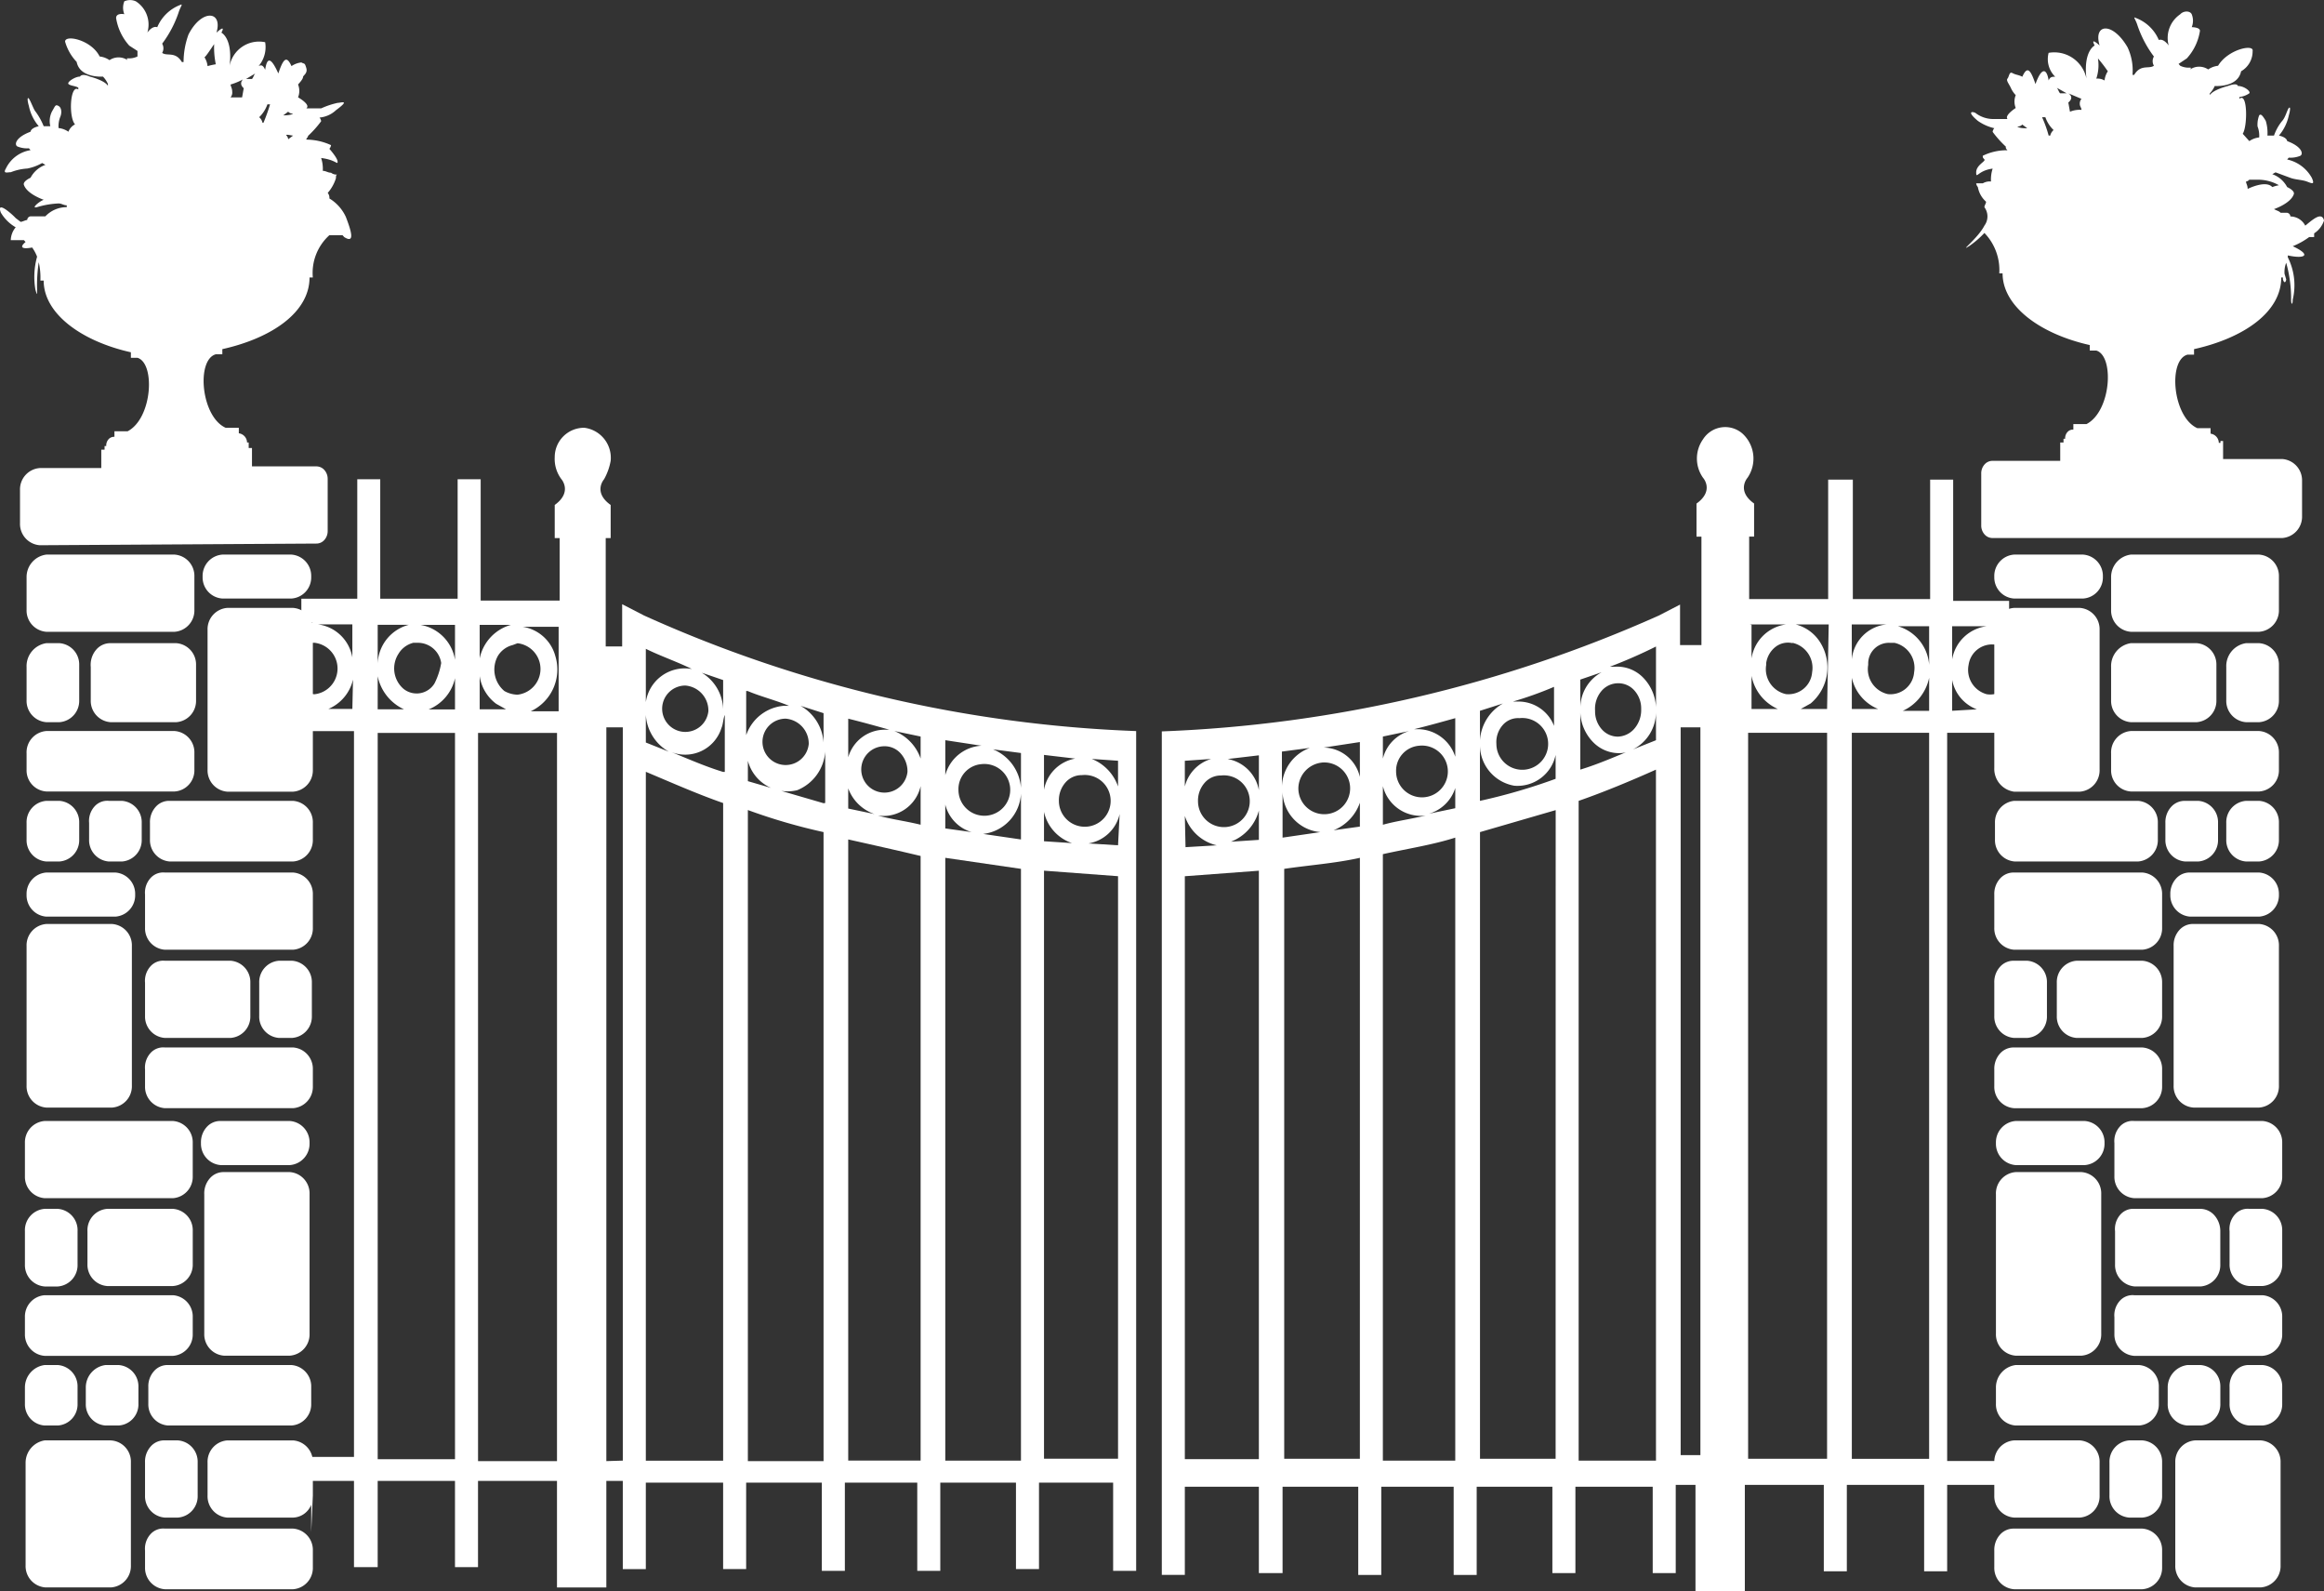 <svg id="ELM-logo" xmlns="http://www.w3.org/2000/svg" width="156.33" height="107.023" viewBox="0 0 156.33 107.023">
  <rect x="0" y="0" width="156.33" height="107.023" fill="#333333" stroke="none"/>
  <g id="Layer_2" data-name="Layer 2" transform="translate(0 0)">
    <g id="Layer_1" data-name="Layer 1">
      <path id="Path_829" data-name="Path 829" d="M21.311,36.556a.713.713,0,0,0,.555-.246.9.9,0,0,0,.22-.619h0v-3.46a.9.9,0,0,0-.22-.619.713.713,0,0,0-.555-.246H16.994V30.13h-.221v-.371h-.111a.636.636,0,0,0-.553-.618V28.77h-.885c-1.66-.742-1.992-4.573-.664-4.943H15v-.346c3.32-.742,5.866-2.472,5.866-4.82h.221A3.415,3.415,0,0,1,22.2,15.819h.885l.111.124c.775.494.443-.494.111-1.359A2.843,2.843,0,0,0,22.2,13.347a.492.492,0,0,0-.111-.371,2.757,2.757,0,0,0,.553-.989c0-.124,0-.247.111-.247a.612.612,0,0,1-.443-.124c-.221,0-.332-.124-.553-.124a2.327,2.327,0,0,0-.111-.865c1,.124,1.107.494,1.107.247s-.553-.865-.553-.865a.448.448,0,0,0,.111-.247,4.029,4.029,0,0,0-1.66-.371c0-.124.111-.124.111-.247a7.081,7.081,0,0,0,.885-.989.453.453,0,0,0-.111-.247,1.862,1.862,0,0,0,1.107-.494c1-.742.332-.494.111-.494a5.5,5.5,0,0,0-1.107.371h-1c.332-.247-.553-.742-.553-.742a1.163,1.163,0,0,0,0-.865c.111-.124.332-.371.332-.494s.332-.247.221-.618-.111-.247-.332-.371a1.463,1.463,0,0,0-.664.247c-.332-.742-.553-.494-.885.494-.553-1.236-.775-.989-.885-.247-.111-.247-.221-.371-.443-.247a1.971,1.971,0,0,0,.443-1.607,2.017,2.017,0,0,0-2.391,1.582h0c.221-1.854-.553-2.225-.553-2.225.332-.618-.332,0-.332,0,.443-1.483-1-1.607-1.881.124a5.448,5.448,0,0,0-.332,1.854H12.28c-.443-.742-1-.371-1.328-.618a.611.611,0,0,0,0-.618A7.458,7.458,0,0,0,12.059.84c.111-.371.332-.618.111-.507a2.743,2.743,0,0,0-1.549,1.5c-.332-.124-.664.358-.664.358a1.855,1.855,0,0,0-.775-2.1.94.94,0,0,0-.775,0,1.163,1.163,0,0,0,0,.865s-.553-.111-.553.26a3.628,3.628,0,0,0,.885,1.854l.553.358v.371a1.276,1.276,0,0,1-.664.124c-.111,0,0,.124,0,.124a1.089,1.089,0,0,0-1.217,0,1.463,1.463,0,0,0-.664-.247C6.193,2.681,4.422,2.311,4.422,2.8A3.267,3.267,0,0,0,5.2,4.164c.221,1.112,1.771.989,1.771.989a1.7,1.7,0,0,1,.332.494v.124c-.221-.371-1.217-.618-1.217-.618-.553-.247-.664,0-.664,0-.332,0-.885.371-.775.494s.443.124.664.247v.124c-.553-.371-.664,1.854-.221,2.348a.92.92,0,0,0-.443.494,1.463,1.463,0,0,0-.664-.247,1.734,1.734,0,0,1,.111-.742c.111-.247.111-.618-.111-.742s-.221,0-.443.371a1.446,1.446,0,0,0-.111.989H2.983A4.443,4.443,0,0,0,2.43,7.5c-.111-.111-.332-.729-.443-.865s-.111.124,0,.494A3,3,0,0,0,2.651,8.49c-.553.124-.553.371-.553.371-1,.371-1.107.865-.885.989a1.7,1.7,0,0,0,.775.124L2.1,10.1a2.22,2.22,0,0,0-1.66,1.236c-.221.371.111.247.332.247a3.573,3.573,0,0,1,1.107-.247,3.272,3.272,0,0,0,1-.371l.221.124a1.814,1.814,0,0,0-1,.865s-.553.247-.443.494c.221.618,1.328.989,1.328.989-.332.124-.885.618-.443.494a5.852,5.852,0,0,1,1.439-.247c.221,0,.332.124.553.124v.124a1.985,1.985,0,0,0-1.439.618h-1a.259.259,0,0,0-.221.247h0c-.111,0-.332.124-.443.124L1.1,14.669c-.221-.247-1.328-1.236-1-.371a2.732,2.732,0,0,0,1,.989,1.415,1.415,0,0,0-.332.865h.885l.111.124c-.443.371-.221.494.443.371a2.786,2.786,0,0,1,.332.618,5.045,5.045,0,0,0-.111,2.225c.111.371.111.371.111,0a10.429,10.429,0,0,1,.111-1.854,4.674,4.674,0,0,1,.111,1.236h.221c0,2.225,2.545,4.078,5.866,4.82v.371h.443c1.217.371,1,4.078-.664,4.943H7.742v.371a.491.491,0,0,0-.4.169.62.62,0,0,0-.151.449H7.078v.247H6.857v1.236H2.718A1.436,1.436,0,0,0,1.39,32.96v2.225a1.436,1.436,0,0,0,1.328,1.483ZM19.429,9.367a.4.4,0,0,0-.111-.247c-.111-.124.332,0,.443,0Zm0-1.854a.384.384,0,0,0,.332.124c-.111.124-.664.124-.664.124Zm-1.439-.494h.221a12.468,12.468,0,0,1-.443,1.236H17.7a.666.666,0,0,0-.221-.371,2.224,2.224,0,0,0,.553-.865Zm-.775-2.076c-.111.124-.111.247-.221.371h-.4Zm-1.66.742a4.273,4.273,0,0,0,.885-.371c.111-.124-.443.247,0,.618l-.111.618h-.775a.492.492,0,0,0,.111-.371C15.666,5.932,15.556,5.808,15.556,5.684ZM14.449,2.966a5.64,5.64,0,0,0,.111,1.359,4.354,4.354,0,0,0-.553.124,1.4,1.4,0,0,0-.221-.618c0,.124.332-.371.664-.865Z" transform="translate(-0.044 -0.002)" fill="#fff"/>
      <path id="Path_830" data-name="Path 830" d="M2.988,30.18H11.62a1.436,1.436,0,0,1,1.328,1.483v2.225a1.436,1.436,0,0,1-1.328,1.483H2.988A1.436,1.436,0,0,1,1.66,33.888V31.663A1.519,1.519,0,0,1,2.988,30.18Z" transform="translate(0.128 7.116)" fill="#fff"/>
      <path id="Path_831" data-name="Path 831" d="M2.988,39.78H11.62a1.436,1.436,0,0,1,1.328,1.483v1.112a1.422,1.422,0,0,1-1.328,1.471H2.988A1.422,1.422,0,0,1,1.66,42.375V41.288A1.439,1.439,0,0,1,2.988,39.78Z" transform="translate(0.128 9.38)" fill="#fff"/>
      <path id="Path_832" data-name="Path 832" d="M10.488,43.58h8.3a1.436,1.436,0,0,1,1.328,1.483v1.112a1.436,1.436,0,0,1-1.328,1.483h-8.3A1.436,1.436,0,0,1,9.16,46.176V45.063A1.515,1.515,0,0,1,9.532,44,1.2,1.2,0,0,1,10.488,43.58Z" transform="translate(0.928 10.276)" fill="#fff"/>
      <path id="Path_833" data-name="Path 833" d="M6.889,35h4.427a1.436,1.436,0,0,1,1.328,1.483v2.348a1.436,1.436,0,0,1-1.328,1.483H6.889a1.436,1.436,0,0,1-1.328-1.483V36.607a1.569,1.569,0,0,1,.34-1.138A1.245,1.245,0,0,1,6.889,35Z" transform="translate(0.544 8.252)" fill="#fff"/>
      <path id="Path_834" data-name="Path 834" d="M2.988,35h.885A1.436,1.436,0,0,1,5.2,36.483v2.348a1.436,1.436,0,0,1-1.328,1.483H2.988A1.436,1.436,0,0,1,1.66,38.831V36.607A1.559,1.559,0,0,1,2.988,35Z" transform="translate(0.128 8.252)" fill="#fff"/>
      <path id="Path_835" data-name="Path 835" d="M10.189,83.181h8.632a1.436,1.436,0,0,1,1.328,1.483v1.112a1.436,1.436,0,0,1-1.328,1.483H10.189a1.436,1.436,0,0,1-1.328-1.483V84.664a1.455,1.455,0,0,1,.351-1.091,1.146,1.146,0,0,1,.977-.392Z" transform="translate(0.896 19.615)" fill="#fff"/>
      <path id="Path_836" data-name="Path 836" d="M10.188,78.38h.885A1.436,1.436,0,0,1,12.4,79.863v2.225a1.436,1.436,0,0,1-1.328,1.483h-.885A1.436,1.436,0,0,1,8.86,82.088V79.863A1.515,1.515,0,0,1,9.232,78.8,1.2,1.2,0,0,1,10.188,78.38Z" transform="translate(0.896 18.484)" fill="#fff"/>
      <path id="Path_837" data-name="Path 837" d="M2.988,43.58h.885A1.436,1.436,0,0,1,5.2,45.063v1.112a1.436,1.436,0,0,1-1.328,1.483H2.988A1.436,1.436,0,0,1,1.66,46.175V45.063A1.436,1.436,0,0,1,2.988,43.58Z" transform="translate(0.128 10.276)" fill="#fff"/>
      <path id="Path_838" data-name="Path 838" d="M6.789,43.581h.885A1.436,1.436,0,0,1,9,45.064v1.112A1.436,1.436,0,0,1,7.674,47.66H6.789a1.436,1.436,0,0,1-1.328-1.483V45.064a1.455,1.455,0,0,1,.351-1.091,1.146,1.146,0,0,1,.977-.392Z" transform="translate(0.533 10.275)" fill="#fff"/>
      <path id="Path_839" data-name="Path 839" d="M13.688,30.18h4.648a1.436,1.436,0,0,1,1.328,1.483h0a1.422,1.422,0,0,1-1.328,1.471H13.688a1.422,1.422,0,0,1-1.328-1.471h0a1.436,1.436,0,0,1,1.328-1.483Z" transform="translate(1.27 7.116)" fill="#fff"/>
      <path id="Path_840" data-name="Path 840" d="M2.888,61H11.52a1.436,1.436,0,0,1,1.328,1.483v2.225a1.436,1.436,0,0,1-1.328,1.483H2.888A1.436,1.436,0,0,1,1.56,64.708V62.483A1.436,1.436,0,0,1,2.888,61Z" transform="translate(0.117 14.385)" fill="#fff"/>
      <path id="Path_841" data-name="Path 841" d="M2.888,70.48H11.52a1.436,1.436,0,0,1,1.328,1.483v1.112a1.436,1.436,0,0,1-1.328,1.483H2.888A1.436,1.436,0,0,1,1.56,73.075V71.963A1.436,1.436,0,0,1,2.888,70.48Z" transform="translate(0.117 16.621)" fill="#fff"/>
      <path id="Path_842" data-name="Path 842" d="M10.388,74.28h8.3a1.436,1.436,0,0,1,1.328,1.483v1.112a1.422,1.422,0,0,1-1.328,1.471h-8.3A1.422,1.422,0,0,1,9.06,76.876V75.763A1.515,1.515,0,0,1,9.432,74.7,1.2,1.2,0,0,1,10.388,74.28Z" transform="translate(0.918 17.517)" fill="#fff"/>
      <path id="Path_843" data-name="Path 843" d="M6.688,65.78h4.427a1.436,1.436,0,0,1,1.328,1.483v2.225a1.436,1.436,0,0,1-1.328,1.483H6.688A1.436,1.436,0,0,1,5.36,69.488v-2.2A1.439,1.439,0,0,1,6.688,65.78Z" transform="translate(0.523 15.513)" fill="#fff"/>
      <path id="Path_844" data-name="Path 844" d="M2.888,65.78h.885A1.439,1.439,0,0,1,5.1,67.288v2.225A1.436,1.436,0,0,1,3.773,71H2.888A1.436,1.436,0,0,1,1.56,69.512V67.288A1.439,1.439,0,0,1,2.888,65.78Z" transform="translate(0.117 15.513)" fill="#fff"/>
      <path id="Path_845" data-name="Path 845" d="M2.888,74.28h.885A1.436,1.436,0,0,1,5.1,75.763v1.112a1.422,1.422,0,0,1-1.328,1.471H2.888A1.422,1.422,0,0,1,1.56,76.875V75.763A1.519,1.519,0,0,1,2.888,74.28Z" transform="translate(0.117 17.517)" fill="#fff"/>
      <path id="Path_846" data-name="Path 846" d="M6.588,74.28h.885A1.436,1.436,0,0,1,8.8,75.763v1.112a1.422,1.422,0,0,1-1.328,1.471H6.588A1.422,1.422,0,0,1,5.26,76.875V75.763A1.519,1.519,0,0,1,6.588,74.28Z" transform="translate(0.512 17.517)" fill="#fff"/>
      <path id="Path_847" data-name="Path 847" d="M13.788,63.78h4.427a1.436,1.436,0,0,1,1.328,1.483v9.38a1.436,1.436,0,0,1-1.328,1.483H13.788a1.436,1.436,0,0,1-1.328-1.483V65.288a1.531,1.531,0,0,1,.367-1.08A1.217,1.217,0,0,1,13.788,63.78Z" transform="translate(1.281 15.041)" fill="#fff"/>
      <path id="Path_848" data-name="Path 848" d="M2.884,78.38H7.311a1.429,1.429,0,0,1,1.372,1.483v6.921a1.436,1.436,0,0,1-1.328,1.483H2.928A1.436,1.436,0,0,1,1.6,86.784V79.863A1.526,1.526,0,0,1,2.884,78.38Z" transform="translate(0.122 18.484)" fill="#fff"/>
      <path id="Path_849" data-name="Path 849" d="M13.588,61h4.648a1.436,1.436,0,0,1,1.328,1.483h0a1.436,1.436,0,0,1-1.328,1.483H13.588a1.436,1.436,0,0,1-1.328-1.483h0a1.527,1.527,0,0,1,.375-1.064A1.215,1.215,0,0,1,13.588,61Z" transform="translate(1.259 14.385)" fill="#fff"/>
      <path id="Path_850" data-name="Path 850" d="M10.189,47.481h8.632a1.436,1.436,0,0,1,1.328,1.483v2.225a1.436,1.436,0,0,1-1.328,1.483H10.189a1.436,1.436,0,0,1-1.328-1.483V48.964a1.455,1.455,0,0,1,.351-1.091A1.146,1.146,0,0,1,10.189,47.481Z" transform="translate(0.896 11.195)" fill="#fff"/>
      <path id="Path_851" data-name="Path 851" d="M10.189,57h8.632a1.436,1.436,0,0,1,1.328,1.483V59.6a1.436,1.436,0,0,1-1.328,1.483H10.189A1.436,1.436,0,0,1,8.861,59.6V58.484a1.455,1.455,0,0,1,.351-1.091A1.146,1.146,0,0,1,10.189,57Z" transform="translate(0.896 13.44)" fill="#fff"/>
      <path id="Path_852" data-name="Path 852" d="M10.189,52.281h4.427a1.436,1.436,0,0,1,1.328,1.483v2.225a1.436,1.436,0,0,1-1.328,1.483H10.189a1.436,1.436,0,0,1-1.328-1.483V53.764a1.455,1.455,0,0,1,.351-1.091A1.146,1.146,0,0,1,10.189,52.281Z" transform="translate(0.896 12.327)" fill="#fff"/>
      <path id="Path_853" data-name="Path 853" d="M17.128,52.28h.885a1.436,1.436,0,0,1,1.328,1.483v2.225a1.436,1.436,0,0,1-1.328,1.483h-.885A1.436,1.436,0,0,1,15.8,55.988V53.763a1.436,1.436,0,0,1,1.328-1.483Z" transform="translate(1.637 12.328)" fill="#fff"/>
      <path id="Path_854" data-name="Path 854" d="M2.988,50.28H7.415a1.436,1.436,0,0,1,1.328,1.483v9.38a1.436,1.436,0,0,1-1.328,1.483H2.988A1.436,1.436,0,0,1,1.66,61.143v-9.38A1.436,1.436,0,0,1,2.988,50.28Z" transform="translate(0.128 11.857)" fill="#fff"/>
      <path id="Path_855" data-name="Path 855" d="M2.988,47.48H7.636a1.436,1.436,0,0,1,1.328,1.483h0a1.436,1.436,0,0,1-1.328,1.483H2.988A1.436,1.436,0,0,1,1.66,48.963h0A1.436,1.436,0,0,1,2.988,47.48Z" transform="translate(0.128 11.196)" fill="#fff"/>
      <path id="Path_856" data-name="Path 856" d="M122.584,43.58h8.345a1.436,1.436,0,0,1,1.328,1.483v1.112a1.436,1.436,0,0,1-1.328,1.483h-8.3a1.436,1.436,0,0,1-1.328-1.483V45.063a1.442,1.442,0,0,1,1.284-1.483Z" transform="translate(12.896 10.276)" fill="#fff"/>
      <path id="Path_857" data-name="Path 857" d="M122.588,83.18h8.632a1.436,1.436,0,0,1,1.328,1.483v1.112a1.436,1.436,0,0,1-1.328,1.483h-8.632a1.436,1.436,0,0,1-1.328-1.483V84.663a1.527,1.527,0,0,1,.375-1.064A1.215,1.215,0,0,1,122.588,83.18Z" transform="translate(12.892 19.616)" fill="#fff"/>
      <path id="Path_858" data-name="Path 858" d="M129.588,78.38h.885a1.436,1.436,0,0,1,1.328,1.483v2.225a1.436,1.436,0,0,1-1.328,1.483h-.885a1.436,1.436,0,0,1-1.328-1.483V79.863A1.436,1.436,0,0,1,129.588,78.38Z" transform="translate(13.639 18.484)" fill="#fff"/>
      <path id="Path_859" data-name="Path 859" d="M136.688,43.58h.885a1.436,1.436,0,0,1,1.328,1.483v1.112a1.436,1.436,0,0,1-1.328,1.483h-.885a1.436,1.436,0,0,1-1.328-1.483V45.063A1.436,1.436,0,0,1,136.688,43.58Z" transform="translate(14.396 10.276)" fill="#fff"/>
      <path id="Path_860" data-name="Path 860" d="M132.988,43.58h.885a1.436,1.436,0,0,1,1.328,1.483v1.112a1.436,1.436,0,0,1-1.328,1.483h-.885a1.436,1.436,0,0,1-1.328-1.483V45.063A1.527,1.527,0,0,1,132.035,44a1.215,1.215,0,0,1,.953-.419Z" transform="translate(14.001 10.276)" fill="#fff"/>
      <path id="Path_861" data-name="Path 861" d="M129.688,30.18h8.632a1.436,1.436,0,0,1,1.328,1.483v2.225a1.436,1.436,0,0,1-1.328,1.483h-8.632a1.436,1.436,0,0,1-1.328-1.483V31.663a1.518,1.518,0,0,1,1.328-1.483Z" transform="translate(13.649 7.116)" fill="#fff"/>
      <path id="Path_862" data-name="Path 862" d="M129.688,39.78h8.632a1.436,1.436,0,0,1,1.328,1.483v1.112a1.422,1.422,0,0,1-1.328,1.471h-8.632a1.422,1.422,0,0,1-1.328-1.471V41.288a1.439,1.439,0,0,1,1.328-1.508Z" transform="translate(13.649 9.38)" fill="#fff"/>
      <path id="Path_863" data-name="Path 863" d="M129.688,35h4.427a1.436,1.436,0,0,1,1.328,1.483v2.348a1.436,1.436,0,0,1-1.328,1.483h-4.427a1.436,1.436,0,0,1-1.328-1.483V36.607A1.559,1.559,0,0,1,129.688,35Z" transform="translate(13.649 8.252)" fill="#fff"/>
      <path id="Path_864" data-name="Path 864" d="M136.688,35h.885a1.436,1.436,0,0,1,1.328,1.483v2.348a1.436,1.436,0,0,1-1.328,1.483h-.885a1.436,1.436,0,0,1-1.328-1.483V36.607A1.559,1.559,0,0,1,136.688,35Z" transform="translate(14.396 8.252)" fill="#fff"/>
      <path id="Path_865" data-name="Path 865" d="M121.26,43.832h0a1.547,1.547,0,0,0,1.328,1.607h4.427a1.436,1.436,0,0,0,1.328-1.483V34.563a1.436,1.436,0,0,0-1.328-1.483h-4.427a1.436,1.436,0,0,0-1.328,1.483v6.921" transform="translate(12.892 7.8)" fill="#fff"/>
      <path id="Path_866" data-name="Path 866" d="M122.588,30.18h4.648a1.436,1.436,0,0,1,1.328,1.483h0a1.422,1.422,0,0,1-1.328,1.471h-4.648a1.422,1.422,0,0,1-1.328-1.471h0a1.436,1.436,0,0,1,1.328-1.483Z" transform="translate(12.892 7.116)" fill="#fff"/>
      <path id="Path_867" data-name="Path 867" d="M129.889,61h8.632a1.436,1.436,0,0,1,1.328,1.483v2.225a1.436,1.436,0,0,1-1.328,1.483h-8.632a1.436,1.436,0,0,1-1.328-1.483V62.484a1.455,1.455,0,0,1,.351-1.091A1.146,1.146,0,0,1,129.889,61Z" transform="translate(13.67 14.384)" fill="#fff"/>
      <path id="Path_868" data-name="Path 868" d="M129.889,70.481h8.632a1.436,1.436,0,0,1,1.328,1.483v1.112a1.436,1.436,0,0,1-1.328,1.483h-8.632a1.436,1.436,0,0,1-1.328-1.483V71.964a1.455,1.455,0,0,1,.351-1.091,1.146,1.146,0,0,1,.977-.392Z" transform="translate(13.67 16.62)" fill="#fff"/>
      <path id="Path_869" data-name="Path 869" d="M122.688,74.28h8.3a1.436,1.436,0,0,1,1.328,1.483v1.112a1.422,1.422,0,0,1-1.328,1.471h-8.3a1.422,1.422,0,0,1-1.328-1.471V75.763A1.519,1.519,0,0,1,122.688,74.28Z" transform="translate(12.902 17.517)" fill="#fff"/>
      <path id="Path_870" data-name="Path 870" d="M129.884,65.78h4.427a1.279,1.279,0,0,1,.969.433,1.6,1.6,0,0,1,.4,1.075v2.225A1.436,1.436,0,0,1,134.356,71h-4.427a1.436,1.436,0,0,1-1.328-1.483V67.288a1.461,1.461,0,0,1,.328-1.088A1.153,1.153,0,0,1,129.884,65.78Z" transform="translate(13.674 15.512)" fill="#fff"/>
      <path id="Path_871" data-name="Path 871" d="M136.889,65.781h.885a1.436,1.436,0,0,1,1.328,1.483v2.225a1.436,1.436,0,0,1-1.328,1.483h-.885a1.436,1.436,0,0,1-1.328-1.483v-2.2a1.459,1.459,0,0,1,.342-1.108A1.147,1.147,0,0,1,136.889,65.781Z" transform="translate(14.417 15.511)" fill="#fff"/>
      <path id="Path_872" data-name="Path 872" d="M136.888,74.28h.885a1.436,1.436,0,0,1,1.328,1.483v1.112a1.422,1.422,0,0,1-1.328,1.471h-.885a1.422,1.422,0,0,1-1.328-1.471V75.763a1.516,1.516,0,0,1,.372-1.068A1.2,1.2,0,0,1,136.888,74.28Z" transform="translate(14.418 17.517)" fill="#fff"/>
      <path id="Path_873" data-name="Path 873" d="M133.128,74.28h.885a1.436,1.436,0,0,1,1.328,1.483v1.112a1.422,1.422,0,0,1-1.328,1.471h-.885a1.422,1.422,0,0,1-1.328-1.471V75.763A1.518,1.518,0,0,1,133.128,74.28Z" transform="translate(14.016 17.517)" fill="#fff"/>
      <path id="Path_874" data-name="Path 874" d="M122.688,63.78h4.427a1.436,1.436,0,0,1,1.328,1.483v9.38a1.436,1.436,0,0,1-1.328,1.483h-4.427a1.436,1.436,0,0,1-1.328-1.483V65.288a1.439,1.439,0,0,1,1.328-1.508Z" transform="translate(12.902 15.041)" fill="#fff"/>
      <path id="Path_875" data-name="Path 875" d="M133.588,78.38h4.427a1.436,1.436,0,0,1,1.328,1.483v6.921a1.436,1.436,0,0,1-1.328,1.483h-4.427a1.436,1.436,0,0,1-1.328-1.483V79.863A1.436,1.436,0,0,1,133.588,78.38Z" transform="translate(14.066 18.484)" fill="#fff"/>
      <path id="Path_876" data-name="Path 876" d="M122.688,61h4.648a1.436,1.436,0,0,1,1.328,1.483h0a1.436,1.436,0,0,1-1.328,1.483h-4.648a1.436,1.436,0,0,1-1.328-1.483h0A1.436,1.436,0,0,1,122.688,61Z" transform="translate(12.902 14.385)" fill="#fff"/>
      <path id="Path_877" data-name="Path 877" d="M122.588,47.48h8.632a1.436,1.436,0,0,1,1.328,1.483v2.225a1.436,1.436,0,0,1-1.328,1.483h-8.632a1.436,1.436,0,0,1-1.328-1.483V48.963a1.527,1.527,0,0,1,.375-1.064A1.216,1.216,0,0,1,122.588,47.48Z" transform="translate(12.892 11.196)" fill="#fff"/>
      <path id="Path_878" data-name="Path 878" d="M122.588,57h8.632a1.436,1.436,0,0,1,1.328,1.483V59.6a1.436,1.436,0,0,1-1.328,1.483h-8.632A1.436,1.436,0,0,1,121.26,59.6V58.483a1.527,1.527,0,0,1,.375-1.064A1.216,1.216,0,0,1,122.588,57Z" transform="translate(12.892 13.441)" fill="#fff"/>
      <path id="Path_879" data-name="Path 879" d="M126.388,52.28h4.427a1.436,1.436,0,0,1,1.328,1.483v2.225a1.436,1.436,0,0,1-1.328,1.483h-4.427a1.436,1.436,0,0,1-1.328-1.483V53.763a1.436,1.436,0,0,1,1.328-1.483Z" transform="translate(13.297 12.328)" fill="#fff"/>
      <path id="Path_880" data-name="Path 880" d="M122.588,52.28h.885a1.436,1.436,0,0,1,1.328,1.483v2.225a1.436,1.436,0,0,1-1.328,1.483h-.885a1.436,1.436,0,0,1-1.328-1.483V53.763a1.527,1.527,0,0,1,.375-1.064A1.215,1.215,0,0,1,122.588,52.28Z" transform="translate(12.892 12.328)" fill="#fff"/>
      <path id="Path_881" data-name="Path 881" d="M133.488,50.28h4.427a1.436,1.436,0,0,1,1.328,1.483v9.38a1.436,1.436,0,0,1-1.328,1.483h-4.427a1.436,1.436,0,0,1-1.328-1.483v-9.38a1.527,1.527,0,0,1,.375-1.064A1.216,1.216,0,0,1,133.488,50.28Z" transform="translate(14.055 11.856)" fill="#fff"/>
      <path id="Path_882" data-name="Path 882" d="M133.288,47.48h4.648a1.436,1.436,0,0,1,1.328,1.483h0a1.436,1.436,0,0,1-1.328,1.483h-4.648a1.436,1.436,0,0,1-1.328-1.483h0a1.527,1.527,0,0,1,.375-1.064,1.215,1.215,0,0,1,.953-.419Z" transform="translate(14.033 11.196)" fill="#fff"/>
      <path id="Path_883" data-name="Path 883" d="M19.743,92.772V90.548a1.436,1.436,0,0,0-1.328-1.483H13.988a1.436,1.436,0,0,0-1.328,1.483v2.225a1.436,1.436,0,0,0,1.328,1.483h4.427a1.36,1.36,0,0,0,1.217-.865v1.854m.111-53.76V34.563a1.436,1.436,0,0,0-1.328-1.483H13.988a1.436,1.436,0,0,0-1.328,1.483v9.393a1.436,1.436,0,0,0,1.328,1.483h4.427a1.436,1.436,0,0,0,1.328-1.483h0" transform="translate(1.302 7.8)" fill="#fff"/>
      <path id="Path_884" data-name="Path 884" d="M121.26,84.559V82.088a1.436,1.436,0,0,0,1.328,1.483h4.427a1.436,1.436,0,0,0,1.328-1.483V79.863a1.436,1.436,0,0,0-1.328-1.483h-4.427a1.436,1.436,0,0,0-1.328,1.483v2.225" transform="translate(12.892 18.484)" fill="#fff"/>
      <path id="Path_885" data-name="Path 885" d="M142.36,15.028a1.14,1.14,0,0,0-1-.618.259.259,0,0,0-.221-.247H140.7c-.111-.124-.221-.124-.443-.247,0,0,1.107-.371,1.328-.989.111-.247-.443-.494-.443-.494a1.814,1.814,0,0,0-1-.865l.221-.124,1,.371c.332.124.775.124,1.107.247s.553.247.332-.247a2.507,2.507,0,0,0-1.66-1.236l.111-.124a1.7,1.7,0,0,0,.775-.124c.221-.124.111-.618-.885-.989,0,0,0-.247-.553-.371a3.057,3.057,0,0,0,.664-1.359c.111-.371.111-.618,0-.494s-.221.618-.443.865a3.175,3.175,0,0,0-.553.989h-.443a2.743,2.743,0,0,0-.111-.989c-.221-.371-.332-.494-.443-.371a1.732,1.732,0,0,0-.111.742,1.733,1.733,0,0,1,.111.742,1.463,1.463,0,0,0-.664.247l-.443-.494c.332-.494.332-2.843-.221-2.348V6.377a1.463,1.463,0,0,0,.664-.247c.111-.124-.332-.494-.775-.494,0,0,0-.247-.664,0,0,0-1,.247-1.217.618V6.13a1.7,1.7,0,0,0,.332-.494s1.549.124,1.771-.989a1.542,1.542,0,0,0,.775-1.359c.111-.494-1.66-.124-2.324.989a1.463,1.463,0,0,0-.664.247,1.089,1.089,0,0,0-1.217,0s.111-.124,0-.124a1.276,1.276,0,0,1-.664-.124l-.111-.124.553-.371a3.537,3.537,0,0,0,.885-1.854c0-.247-.553-.247-.553-.247a1.163,1.163,0,0,0,0-.865c-.111-.247-.553-.247-.775,0a1.923,1.923,0,0,0-.775,2.1s-.332-.494-.664-.371a2.716,2.716,0,0,0-1.549-1.483c-.221-.124,0,.124.111.494a7.459,7.459,0,0,0,1.107,2.1.611.611,0,0,0,0,.618c-.332.247-.885-.124-1.328.618h-.111a3.67,3.67,0,0,0-.332-1.854c-1-1.73-2.324-1.607-1.881-.124,0,0-.664-.618-.332,0,0,0-.775.371-.553,2.225h0a2.209,2.209,0,0,0-2.545-1.73h0a1.658,1.658,0,0,0,.443,1.607c-.221,0-.332,0-.443.247-.111-.742-.443-.989-.885.247-.332-.989-.553-1.236-.885-.494-.221-.124-.443-.124-.664-.247s-.221.247-.332.371.111.371.221.618a1.7,1.7,0,0,0,.332.494,1.163,1.163,0,0,0,0,.865s-.775.494-.553.742h-1a1.979,1.979,0,0,1-1.107-.371c-.111-.124-.775-.247.111.494a3.131,3.131,0,0,0,1.107.494.453.453,0,0,0-.111.247,7.08,7.08,0,0,0,.885.989c0,.124,0,.124.111.247a3.678,3.678,0,0,0-1.66.371c0,.124,0,.124.111.247s-.553.371-.553.865.111-.124,1.107-.247a2.327,2.327,0,0,0-.111.865.909.909,0,0,0-.553.124h-.443a.453.453,0,0,0,.111.247,1.729,1.729,0,0,0,.553.989c0,.124-.111.247-.111.371a1.038,1.038,0,0,1,0,1.236c-.443.865-1.771,1.854-1,1.359a6.229,6.229,0,0,0,1-.865,3.594,3.594,0,0,1,1,2.719H122c0,2.225,2.545,4.078,5.866,4.82v.371h.443c1.217.371,1,4.078-.664,4.943h-.885v.371a.491.491,0,0,0-.4.169.62.62,0,0,0-.151.449h-.111v.247h-.221v1.236h-4.538a.713.713,0,0,0-.555.246.9.9,0,0,0-.22.619h0v3.46a.9.9,0,0,0,.22.619.713.713,0,0,0,.555.246h19.478a1.436,1.436,0,0,0,1.328-1.483h0V32.206a1.436,1.436,0,0,0-1.328-1.483h-3.984V29.512h-.177v.124h-.111a.636.636,0,0,0-.553-.618v-.371H135.1c-1.66-.742-1.992-4.573-.664-4.943h.443v-.371c3.32-.742,5.866-2.472,5.866-4.82h.111v.124c.111.371.221.111.221,0l-.111-.371a1.733,1.733,0,0,1,.111-.742A8.834,8.834,0,0,1,141.408,20c0,.371.111.371.111,0a4.172,4.172,0,0,0-.332-2.842V17.03c1.107.247,1.66,0,.332-.618a4.978,4.978,0,0,0,1.107-.618h.332v-.247a1.619,1.619,0,0,0,.664-.865C143.467,14.039,142.8,14.682,142.36,15.028ZM122.992,8.354a.384.384,0,0,0,.332-.124l.332.247s-.553.025-.664-.124Zm2.213.618H125.1a8.46,8.46,0,0,0-.443-1.236h.221a2.224,2.224,0,0,0,.553.865A.666.666,0,0,0,125.206,8.972Zm.664-2.842c-.111-.124-.111-.247-.221-.371l.664.371Zm.664,1.236-.111-.618c.443-.371,0-.618,0-.618l.885.371a.492.492,0,0,0-.111.371c0,.124.111.247.111.371a1.7,1.7,0,0,0-.775.124Zm2.324-2.1a.909.909,0,0,0-.553-.124,2.854,2.854,0,0,0,.111-1.359,9.29,9.29,0,0,1,.664.865A1.4,1.4,0,0,0,128.858,5.265Zm9.628,7.292c0-.247-.111-.371-.111-.494a.374.374,0,0,0,.221-.124h.553a2.805,2.805,0,0,1,1.439.371,2.3,2.3,0,0,0-.443.124c-.443-.494-1.66.124-1.66.124Zm3.1,3.337.111-.124h0Z" transform="translate(12.709 0.146)" fill="#fff"/>
      <path id="Path_886" data-name="Path 886" d="M41.512,35.887l-1.439-.742v2.842H38.967V30.7H39.3V28.471c-1.217-.865-.443-1.73-.443-1.73h0a3.967,3.967,0,0,0,.443-1.236,2.035,2.035,0,0,0-1.771-2.225,1.973,1.973,0,0,0-1.992,1.977,2.262,2.262,0,0,0,.443,1.471h0s.775.865-.443,1.743V30.7h.332v4.2H30.556V26.741H29.006v8.033H23.8V26.741H22.255v8.033H18.493v1.607h.775a2.965,2.965,0,0,0-2.1,3.46A2.827,2.827,0,0,0,18.271,41.7l.664.371h-.664v1.607h3.763V92.489H18.271V94.1h3.763V99.9h1.594V94.1h5.2V99.9h1.549V94.1h5.312v7.168h3.32V94.1h1.107v5.932h1.549V94.22h5.2v5.809h1.549V94.22h5.091v5.932h1.549V94.22h4.87v5.932h1.549V94.22h5.091v5.809h1.549V94.22H73.1v5.932h1.549V43.8h0v-.124a88.222,88.222,0,0,1-33.135-7.786ZM18.493,40.83a1.887,1.887,0,0,1-.443-2.348,1.619,1.619,0,0,1,1-.742h.332a1.741,1.741,0,0,1,0,3.46,1.385,1.385,0,0,1-.885-.371Zm3.431,1.359H20.308a2.833,2.833,0,0,0,1.66-1.977Zm0-3.46A2.7,2.7,0,0,0,19.6,36.5h2.324Zm5.534,1.73a1.406,1.406,0,0,1-2.1.371,1.811,1.811,0,0,1-.332-2.348,1.619,1.619,0,0,1,1-.742h.332A1.583,1.583,0,0,1,27.9,39.1h0a4.765,4.765,0,0,1-.443,1.359Zm-3.829-3.93h2.1a2.8,2.8,0,0,0-2.1,2.6Zm0,3.213v.247A3.144,3.144,0,0,0,25.4,42.214H23.628Zm5.2,52.9h-5.2V43.8h5.2Zm0-50.423H27.059a2.95,2.95,0,0,0,1.771-2.1Zm0-3.337a2.844,2.844,0,0,0-2.324-2.348h2.324Zm1.549-2.348h2.213a2.965,2.965,0,0,0-2.1,3.46A2.827,2.827,0,0,0,31.6,41.843l.664.371H30.489V36.529Zm2.656,1.236a1.741,1.741,0,0,1,0,3.46,1.909,1.909,0,0,1-.885-.247,1.886,1.886,0,0,1-.443-2.348,1.619,1.619,0,0,1,1-.742Zm2.656,55H30.379V43.8h5.312Zm0-50.423H33.92a3.1,3.1,0,0,0,1.66-3.708,2.7,2.7,0,0,0-2.213-1.977H35.8v5.685Zm3.32,50.423V43.425h1.107V92.737Zm2.656-54.625c1,.494,2.1.865,3.1,1.359a2.648,2.648,0,0,0-3.1,2.225Zm4.206,4.2a1.559,1.559,0,1,1-1.549-1.73A1.683,1.683,0,0,1,45.873,42.338Zm-4.206.247a3.063,3.063,0,0,0,1.549,2.472l-1.549-.618Zm5.2,50.152h-5.2V46.416c1.771.742,3.431,1.483,5.2,2.1Zm0-46.32c-1.217-.371-2.324-.865-3.541-1.359a2.557,2.557,0,0,0,3.431-1.607c.111-.247.111-.618.221-.865v3.831Zm0-4.2a2.966,2.966,0,0,0-1.439-2.472l1.439.494Zm1.66-1.236c.885.371,1.881.618,2.767.989h-.332a2.93,2.93,0,0,0-2.545,1.977V40.978Zm4.095,3.584a1.559,1.559,0,1,1-1.549-1.73A1.683,1.683,0,0,1,52.624,44.562Zm1,48.2H48.529V48.987A39.577,39.577,0,0,0,53.62,50.47Zm0-44.244-5.091-1.483V45.675a2.756,2.756,0,0,0,3.32,1.977,3.024,3.024,0,0,0,1.881-2.6v3.46Zm0-4.078a3.063,3.063,0,0,0-1.549-2.472l1.549.494Zm1.66-1.607c1,.247,1.881.494,2.767.742h-.332a2.557,2.557,0,0,0-2.435,1.854Zm3.984,3.584a1.559,1.559,0,1,1-1.549-1.73,1.437,1.437,0,0,1,1.106.5,1.8,1.8,0,0,1,.444,1.235ZM55.28,47.528a2.864,2.864,0,0,0,1.771,1.73l-1.771-.371Zm4.87,45.208H55.28V50.964c1.66.371,3.32.742,4.87,1.112Zm0-42.761c-1-.247-1.992-.371-2.877-.618a2.564,2.564,0,0,0,2.877-1.977Zm0-4.449a3.07,3.07,0,0,0-1.771-1.854l1.771.371Zm1.66-1.236,2.435.371a2.679,2.679,0,0,0-2.435,1.977ZM64.244,45.9a1.741,1.741,0,1,1-1.549,1.73A1.683,1.683,0,0,1,64.244,45.9Zm-2.435,2.719A2.579,2.579,0,0,0,63.58,50.47l-1.771-.247ZM66.9,92.737H61.809V52.2l5.091.742Zm0-41.772-2.545-.371A2.878,2.878,0,0,0,66.9,47.875Zm0-3.46a3.024,3.024,0,0,0-1.881-2.6l1.881.247Zm1.549-2.225,2.1.247a2.6,2.6,0,0,0-2.1,2.1ZM71,46.639a1.741,1.741,0,1,1-1.549,1.73,1.8,1.8,0,0,1,.444-1.235A1.437,1.437,0,0,1,71,46.639ZM68.45,49.11a2.864,2.864,0,0,0,1.881,2.1l-1.881-.124Zm4.98,43.5H68.45V53.065l4.98.371Zm0-41.253-1.992-.124a2.585,2.585,0,0,0,2.1-1.977Zm0-3.955a3.07,3.07,0,0,0-1.771-1.854l1.771.124Z" transform="translate(1.778 5.487)" fill="#fff"/>
      <path id="Path_887" data-name="Path 887" d="M126.881,36.538h.775V34.931h-3.763V26.775h-1.549v8.033h-5.2V26.775h-1.66v8.033H110.17v-4.2h.332V28.381c-1.217-.865-.443-1.73-.443-1.73h0a2.283,2.283,0,0,0-.332-2.966,1.764,1.764,0,0,0-2.656.371,2.24,2.24,0,0,0,0,2.6h0s.775.853-.443,1.73v2.225h.332V37.9h-1.439V35.179l-1.439.742A90.272,90.272,0,0,1,70.66,43.706v.124h0v56.6h1.549V94.5h4.98v5.809h1.594V94.5h5.091v5.932h1.549V94.5h4.87v5.932h1.549V94.5h5.091v5.809h1.549V94.5h5.2v5.809h1.549V94.377h1.328v7.168h3.32V94.377h5.312v5.809h1.549V94.377h5.2v5.809h1.549V94.377h3.763V92.77h-3.763V43.8h3.763V42.2h-.332a3.1,3.1,0,0,0,1.66-3.708,2.019,2.019,0,0,0-1.66-1.977ZM72.209,45.683l1.771-.124a2.579,2.579,0,0,0-1.771,1.854Zm2.435.989a1.741,1.741,0,1,1-1.549,1.73,1.8,1.8,0,0,1,.444-1.235A1.437,1.437,0,0,1,74.644,46.672Zm-2.435,2.719a2.965,2.965,0,0,0,2.147,1.977l-2.1.124Zm4.98,43.255h-4.98v-39.2l4.98-.371ZM77.19,51l-1.881.124a3.088,3.088,0,0,0,1.881-2.1Zm0-3.337a2.6,2.6,0,0,0-2.1-2.1l2.1-.247Zm1.549-2.6,1.881-.247a2.852,2.852,0,0,0-1.881,2.6Zm2.656.742a1.741,1.741,0,1,1-1.549,1.73A1.766,1.766,0,0,1,81.4,45.807ZM78.783,47.76a2.784,2.784,0,0,0,2.545,2.719l-2.545.371Zm5.2,44.862H78.894V52.95c1.66-.247,3.431-.371,5.091-.742Zm0-42.514-1.771.247A3.07,3.07,0,0,0,83.985,48.5Zm0-3.337a2.534,2.534,0,0,0-2.435-1.977l2.435-.371Zm1.549-2.719,1.771-.371a2.579,2.579,0,0,0-1.771,1.854Zm2.435.618A1.741,1.741,0,1,1,86.42,46.4a1.683,1.683,0,0,1,1.549-1.73Zm-2.435,2.719a2.629,2.629,0,0,0,2.877,1.977c-1,.235-1.992.371-2.877.618ZM90.4,92.745h-4.87V51.962c1.66-.371,3.32-.618,4.87-1.112Zm0-43.873-1.771.371a2.622,2.622,0,0,0,1.771-1.73Zm0-3.46a2.667,2.667,0,0,0-2.435-1.854h-.332c1-.247,1.881-.494,2.767-.742Zm1.66-3.09,1.549-.494A3.063,3.063,0,0,0,92.064,44.3Zm2.656.494a1.741,1.741,0,1,1-1.549,1.73,1.73,1.73,0,0,1,.421-1.26A1.368,1.368,0,0,1,94.72,42.816Zm2.435,49.806H92.064V50.479L97.155,49Zm0-45.727a39.574,39.574,0,0,1-5.091,1.483V44.67a2.782,2.782,0,0,0,2.314,2.69,2.621,2.621,0,0,0,2.777-2.072Zm0-3.213A2.565,2.565,0,0,0,94.609,41.7h-.332a24.748,24.748,0,0,0,2.767-.989v2.966Zm1.66-3.46,1.439-.494A2.737,2.737,0,0,0,98.815,42.2Zm2.545.247a1.437,1.437,0,0,1,1.106.5,1.8,1.8,0,0,1,.444,1.235,1.917,1.917,0,0,1-.431,1.286,1.537,1.537,0,0,1-1.119.568,1.437,1.437,0,0,1-1.106-.5,1.8,1.8,0,0,1-.444-1.235,1.844,1.844,0,0,1,.409-1.308,1.467,1.467,0,0,1,1.141-.546Zm-2.545,1.977a3.042,3.042,0,0,0,.878,2,2.436,2.436,0,0,0,1.889.718,1.889,1.889,0,0,0,.775-.247c-1.217.494-2.324.989-3.541,1.359Zm5.091,50.3H98.7V48.378c1.771-.618,3.541-1.359,5.2-2.1Zm0-48.446-1.549.618a2.824,2.824,0,0,0,1.549-2.472Zm0-2.225a3.042,3.042,0,0,0-.878-2,2.436,2.436,0,0,0-1.889-.718h-.332a33.749,33.749,0,0,0,3.1-1.359Zm2.988,50.3h-1.328V43.434h1.328Zm3.32-55.861h2.435a2.716,2.716,0,0,0-2.324,2.348h0A3.069,3.069,0,0,0,112.1,42.2h-1.771v-5.66Zm2.877,1.236a1.723,1.723,0,0,1,1.319,1.972,1.6,1.6,0,0,1-1.764,1.477,1.721,1.721,0,0,1-1.326-1.967v-.124a1.682,1.682,0,0,1,.631-1.088,1.358,1.358,0,0,1,1.14-.247Zm2.324,54.873H110.1V43.8h5.312Zm0-50.423h-1.771l.664-.371a3.164,3.164,0,0,0,.664-4.078,2.75,2.75,0,0,0-1.66-1.236h2.213Zm1.66-5.685H119.4a2.6,2.6,0,0,0-2.324,2.348Zm2.545,1.236h.332a1.723,1.723,0,0,1,1.319,1.972,1.6,1.6,0,0,1-1.764,1.477,1.721,1.721,0,0,1-1.326-1.967v-.124h0a1.393,1.393,0,0,1,1.439-1.359ZM117.076,40.1a2.95,2.95,0,0,0,1.771,2.1h-1.771Zm5.2,52.524h-5.2V43.8h5.2Zm0-50.3h-1.771a3.144,3.144,0,0,0,1.771-2.225Zm0-3.09a2.928,2.928,0,0,0-2.1-2.6h2.1Zm1.549-2.6h2.324a2.7,2.7,0,0,0-2.324,2.225Zm0,5.685V40.246a2.63,2.63,0,0,0,1.66,1.977Zm4.095-2.472a1.54,1.54,0,0,1-1.771,1.359,1.694,1.694,0,0,1-1.217-1.977,1.591,1.591,0,0,1,1.771-1.359A1.715,1.715,0,0,1,127.922,39.85Z" transform="translate(7.492 5.479)" fill="#fff"/>
    </g>
  </g>
</svg>
